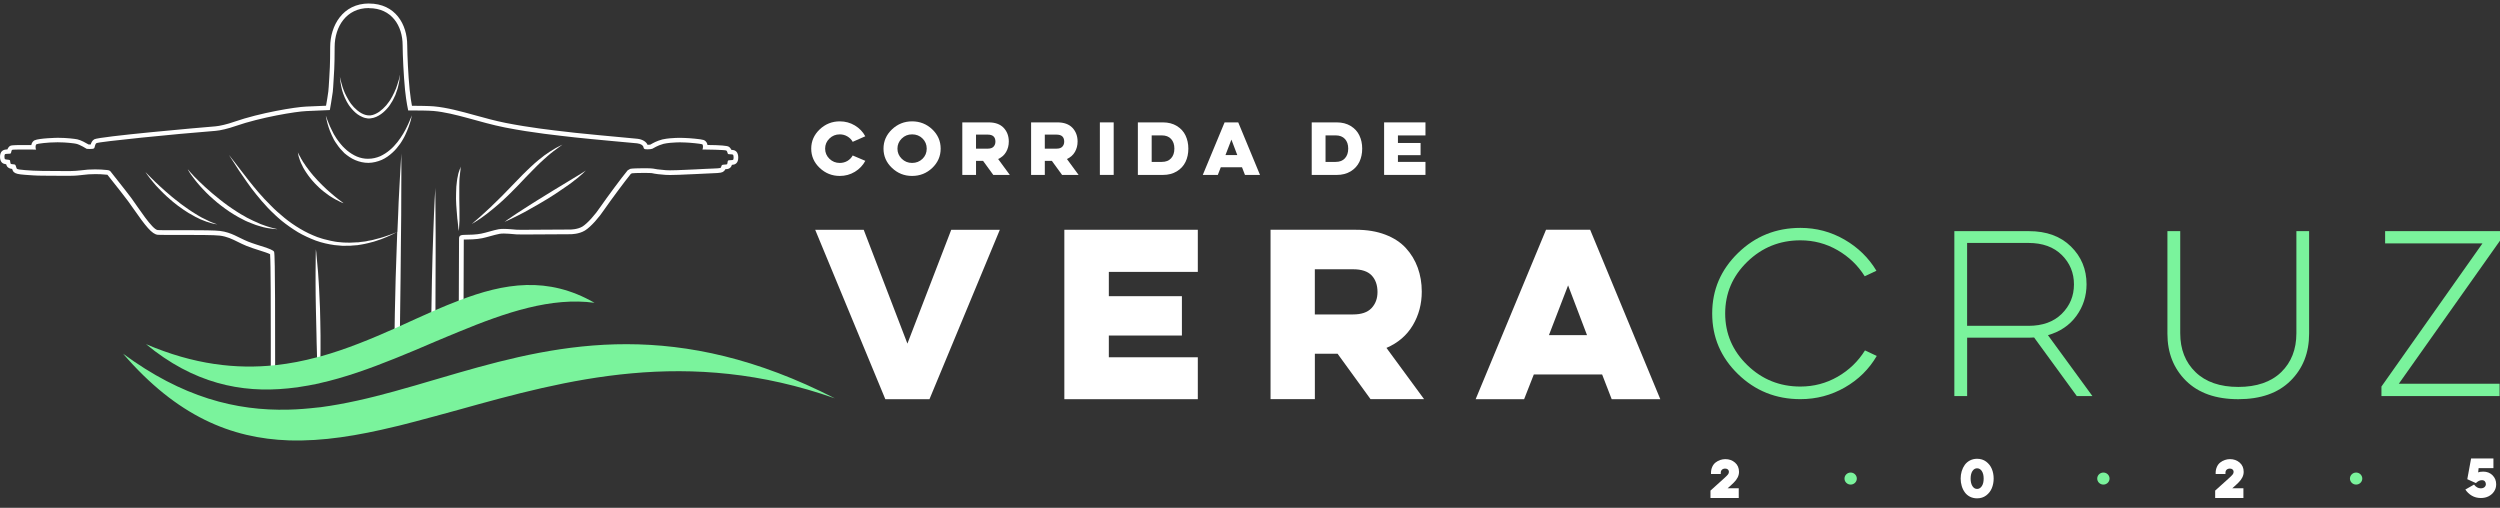 <?xml version="1.0" encoding="UTF-8"?>
<svg fill="none" viewBox="0 0 192 39" xmlns="http://www.w3.org/2000/svg">
<rect x="0" y="0" width="192" height="39" fill="#333333" stroke="none"/>
<g clip-path="url(#a)">
<path d="m144.13 27.345c-0.587 1.005-1.403 1.811-2.447 2.41-1.043 0.599-2.181 0.9-3.413 0.9-1.876 0-3.474-0.642-4.793-1.925s-1.98-2.832-1.98-4.653c0-1.82 0.661-3.356 1.98-4.643 1.319-1.287 2.917-1.932 4.793-1.932 1.222 0 2.349 0.301 3.387 0.9 1.037 0.599 1.856 1.398 2.453 2.393l-0.899 0.422c-0.521-0.835-1.219-1.503-2.088-2.004-0.873-0.504-1.823-0.756-2.853-0.756-1.588 0-2.947 0.55-4.078 1.647-1.131 1.1-1.698 2.423-1.698 3.968 0 1.546 0.567 2.872 1.698 3.968 1.131 1.1 2.49 1.647 4.078 1.647 1.03 0 1.987-0.252 2.863-0.756s1.574-1.179 2.098-2.02l0.899 0.422v0.01z" fill="#7AF39C"/>
<path d="m155.82 17.752c1.353 0 2.43 0.393 3.229 1.179s1.198 1.752 1.198 2.898c0 0.91-0.262 1.722-0.782 2.436s-1.249 1.208-2.182 1.477l3.414 4.676h-1.198l-3.28-4.499c-0.087 0.01-0.221 0.016-0.399 0.016h-4.743v4.482h-0.983v-12.664h5.726zm-4.746 0.907v6.365h4.709c1.087 0 1.943-0.308 2.564-0.927 0.621-0.616 0.933-1.369 0.933-2.256s-0.312-1.64-0.933-2.256-1.477-0.927-2.564-0.927h-4.709z" fill="#7AF39C"/>
<path d="m177.34 17.752v7.874c0 1.473-0.477 2.678-1.43 3.621-0.953 0.943-2.292 1.411-4.011 1.411-1.718 0-3.058-0.471-4.011-1.411-0.953-0.943-1.43-2.148-1.43-3.621v-7.874h0.984v7.842c0 1.234 0.393 2.23 1.175 2.986 0.782 0.756 1.879 1.136 3.285 1.136 1.407 0 2.518-0.38 3.296-1.136 0.776-0.756 1.165-1.755 1.165-2.986v-7.842h0.984-7e-3z" fill="#7AF39C"/>
<path d="m183.18 17.752h8.821v0.73l-7.773 10.991h7.739v0.943h-9.072v-0.73l7.757-10.991h-7.475v-0.943h3e-3z" fill="#7AF39C"/>
<path d="m142.13 37.216c0.262 0 0.473-0.207 0.473-0.462 0-0.255-0.211-0.462-0.473-0.462-0.261 0-0.473 0.207-0.473 0.462 0 0.255 0.212 0.462 0.473 0.462z" fill="#7AF39C"/>
<path d="m161.54 37.216c0.262 0 0.473-0.207 0.473-0.462 0-0.255-0.211-0.462-0.473-0.462-0.261 0-0.473 0.207-0.473 0.462 0 0.255 0.212 0.462 0.473 0.462z" fill="#7AF39C"/>
<path d="m180.95 37.216c0.261 0 0.473-0.207 0.473-0.462 0-0.255-0.212-0.462-0.473-0.462-0.262 0-0.474 0.207-0.474 0.462 0 0.255 0.212 0.462 0.474 0.462z" fill="#7AF39C"/>
<path d="m66.457 12.352c-0.185 0.347-0.453 0.629-0.802 0.842-0.352 0.213-0.738 0.318-1.158 0.318-0.598 0-1.111-0.206-1.544-0.616-0.433-0.409-0.651-0.904-0.651-1.48 0-0.576 0.218-1.067 0.651-1.48 0.433-0.409 0.947-0.616 1.544-0.616 0.419 0 0.805 0.105 1.155 0.314 0.349 0.21 0.618 0.488 0.802 0.832l-0.967 0.426c-0.094-0.174-0.232-0.311-0.409-0.416-0.178-0.105-0.372-0.157-0.584-0.157-0.312 0-0.577 0.108-0.795 0.321-0.218 0.213-0.329 0.471-0.329 0.776s0.111 0.563 0.329 0.776c0.218 0.213 0.483 0.321 0.795 0.321 0.215 0 0.409-0.052 0.587-0.154 0.174-0.105 0.309-0.242 0.406-0.419l0.97 0.412z" fill="#fff"/>
<path d="m68.504 9.936c0.433-0.409 0.947-0.616 1.544-0.616 0.597 0 1.121 0.206 1.551 0.616 0.43 0.409 0.644 0.904 0.644 1.48 0 0.576-0.215 1.067-0.644 1.48-0.43 0.409-0.947 0.616-1.551 0.616-0.604 0-1.111-0.206-1.544-0.616-0.433-0.409-0.651-0.904-0.651-1.48 0-0.576 0.218-1.067 0.651-1.48zm0.749 2.256c0.218 0.213 0.483 0.321 0.795 0.321 0.312 0 0.584-0.105 0.802-0.318 0.215-0.213 0.322-0.471 0.322-0.779 0-0.308-0.107-0.566-0.322-0.779s-0.483-0.318-0.802-0.318c-0.319 0-0.577 0.108-0.795 0.321-0.218 0.213-0.329 0.471-0.329 0.776s0.111 0.563 0.329 0.776z" fill="#fff"/>
<path d="m75.925 9.399c0.507 0 0.889 0.138 1.155 0.416 0.262 0.278 0.396 0.629 0.396 1.058 0 0.295-0.07 0.56-0.208 0.799-0.138 0.239-0.342 0.419-0.611 0.54l0.896 1.221h-1.269l-0.785-1.08h-0.54v1.08h-1.054v-4.034h2.021zm-0.967 0.94v1.077h0.906c0.198 0 0.346-0.049 0.44-0.151s0.144-0.229 0.144-0.383c0-0.363-0.195-0.543-0.584-0.543h-0.906z" fill="#fff"/>
<path d="m81.208 9.399c0.507 0 0.889 0.138 1.155 0.416 0.262 0.278 0.396 0.629 0.396 1.058 0 0.295-0.07 0.56-0.208 0.799-0.138 0.239-0.342 0.419-0.611 0.54l0.896 1.221h-1.269l-0.785-1.08h-0.54v1.08h-1.054v-4.034h2.021zm-0.967 0.94v1.077h0.906c0.198 0 0.346-0.049 0.44-0.151s0.144-0.229 0.144-0.383c0-0.363-0.195-0.543-0.584-0.543h-0.906z" fill="#fff"/>
<path d="m85.531 9.399v4.034h-1.061v-4.034h1.061z" fill="#fff"/>
<path d="m87.388 9.399h1.92c0.416 0 0.775 0.092 1.077 0.278 0.302 0.187 0.524 0.429 0.665 0.73s0.215 0.635 0.215 1.008c0 0.373-0.07 0.714-0.215 1.015-0.144 0.301-0.366 0.543-0.665 0.727-0.302 0.183-0.658 0.278-1.077 0.278h-1.92v-4.037zm1.061 1.002v2.033h0.779c0.309 0 0.544-0.092 0.712-0.278 0.168-0.183 0.252-0.432 0.252-0.743 0-0.311-0.084-0.557-0.252-0.74-0.168-0.183-0.406-0.275-0.712-0.275h-0.779v0.003z" fill="#fff"/>
<path d="m95.097 9.399 1.671 4.034h-1.155l-0.228-0.589h-1.628l-0.228 0.589h-1.155l1.675-4.034h1.051-0.003zm-0.524 1.323-0.456 1.185h0.906l-0.45-1.185z" fill="#fff"/>
<path d="m100.74 9.399h1.92c0.416 0 0.775 0.092 1.078 0.278 0.302 0.187 0.523 0.429 0.664 0.73 0.144 0.301 0.215 0.635 0.215 1.008 0 0.373-0.071 0.714-0.215 1.015-0.144 0.301-0.366 0.543-0.664 0.727-0.303 0.183-0.658 0.278-1.078 0.278h-1.92v-4.037zm1.061 1.002v2.033h0.779c0.308 0 0.543-0.092 0.711-0.278s0.252-0.432 0.252-0.743c0-0.311-0.084-0.557-0.252-0.74-0.168-0.183-0.406-0.275-0.711-0.275h-0.779v0.003z" fill="#fff"/>
<path d="m106.3 9.399h3.176v1.002h-2.115v0.58h1.739v0.936h-1.739v0.517h2.115v0.999h-3.176v-4.034z" fill="#fff"/>
<path d="m16.403 17.182c-0.047-0.006-0.104-0.023-0.161-0.039-0.057-0.016-0.114-0.033-0.178-0.056-0.064-0.016-0.138-0.039-0.208-0.062-0.074-0.023-0.138-0.056-0.218-0.085-0.081-0.033-0.161-0.062-0.242-0.095-0.081-0.039-0.161-0.079-0.248-0.124-0.081-0.039-0.178-0.079-0.259-0.134-0.087-0.046-0.178-0.095-0.265-0.151-0.097-0.046-0.185-0.102-0.275-0.164-0.087-0.056-0.178-0.111-0.265-0.173s-0.178-0.124-0.265-0.19l-0.138-0.095-0.128-0.102c-0.087-0.072-0.168-0.141-0.259-0.203-0.081-0.072-0.168-0.141-0.248-0.213-0.081-0.072-0.161-0.141-0.242-0.213-0.074-0.079-0.154-0.151-0.225-0.213-0.144-0.151-0.292-0.285-0.419-0.426-0.064-0.072-0.128-0.134-0.185-0.196-0.057-0.072-0.114-0.134-0.168-0.197-0.104-0.118-0.201-0.242-0.282-0.347-0.081-0.102-0.154-0.197-0.208-0.275-0.047-0.079-0.087-0.141-0.121-0.18-0.007-0.016-0.024-0.033-0.034-0.046 0.024 0.023 0.087 0.095 0.195 0.203 0.064 0.062 0.144 0.151 0.242 0.242 0.097 0.095 0.195 0.197 0.316 0.314 0.114 0.111 0.242 0.229 0.379 0.354 0.138 0.134 0.282 0.259 0.436 0.393 0.154 0.134 0.316 0.275 0.477 0.409 0.081 0.072 0.161 0.134 0.252 0.203 0.081 0.062 0.168 0.134 0.258 0.197l0.121 0.101 0.128 0.095c0.087 0.062 0.178 0.124 0.265 0.19 0.178 0.118 0.339 0.252 0.517 0.354 0.081 0.056 0.168 0.102 0.248 0.157 0.081 0.056 0.168 0.102 0.248 0.151 0.081 0.039 0.154 0.085 0.235 0.134 0.081 0.039 0.154 0.079 0.225 0.111 0.144 0.079 0.282 0.141 0.403 0.197 0.064 0.023 0.121 0.046 0.168 0.072 0.057 0.023 0.104 0.039 0.154 0.056 0.128 0.046 0.218 0.085 0.259 0.102-0.04-0.007-0.138-0.023-0.275-0.056h-0.01z" fill="#fff"/>
<path d="m18.162 16.239c0.104 0.072 0.218 0.134 0.322 0.203 0.114 0.062 0.218 0.124 0.322 0.18 0.057 0.033 0.114 0.062 0.161 0.095 0.057 0.023 0.114 0.056 0.161 0.079 0.104 0.056 0.208 0.111 0.316 0.157 0.201 0.095 0.396 0.18 0.581 0.259 0.097 0.039 0.185 0.062 0.265 0.095 0.087 0.033 0.168 0.062 0.242 0.085 0.161 0.046 0.292 0.085 0.403 0.118 0.114 0.033 0.208 0.046 0.265 0.062 0.064 0.016 0.097 0.023 0.097 0.023h-0.097c-0.064-0.006-0.161-0.006-0.275-0.023-0.121-0.016-0.259-0.033-0.42-0.062-0.081-0.016-0.168-0.033-0.258-0.056-0.087-0.023-0.185-0.046-0.282-0.079-0.201-0.056-0.413-0.124-0.621-0.213-0.114-0.039-0.225-0.085-0.332-0.134-0.114-0.046-0.225-0.102-0.339-0.164-0.225-0.111-0.46-0.236-0.685-0.377-0.225-0.134-0.453-0.285-0.668-0.442-0.218-0.157-0.436-0.324-0.638-0.488-0.201-0.164-0.396-0.347-0.581-0.511-0.185-0.173-0.356-0.347-0.507-0.511-0.161-0.164-0.305-0.331-0.436-0.488-0.128-0.151-0.235-0.291-0.332-0.426-0.104-0.124-0.178-0.242-0.242-0.337-0.064-0.102-0.114-0.18-0.144-0.236-0.007-0.016-0.017-0.033-0.017-0.039 0.007 0.006 0.024 0.023 0.034 0.033 0.04 0.046 0.104 0.118 0.178 0.203 0.081 0.085 0.178 0.19 0.282 0.308 0.114 0.111 0.242 0.242 0.379 0.377 0.144 0.141 0.299 0.285 0.467 0.442 0.161 0.151 0.346 0.308 0.534 0.471 0.185 0.157 0.386 0.314 0.587 0.481 0.201 0.157 0.413 0.324 0.621 0.471 0.218 0.157 0.436 0.298 0.654 0.442h0.003z" fill="#fff"/>
<path d="m26.187 15.522c-0.034-0.016-0.074-0.033-0.114-0.046-0.04-0.023-0.087-0.046-0.128-0.072-0.097-0.039-0.201-0.095-0.316-0.164-0.057-0.033-0.114-0.062-0.168-0.102-0.064-0.039-0.121-0.079-0.185-0.118-0.121-0.085-0.242-0.173-0.372-0.275-0.064-0.046-0.128-0.102-0.195-0.157-0.057-0.056-0.128-0.111-0.185-0.164l-0.185-0.18c-0.064-0.056-0.121-0.118-0.178-0.18-0.121-0.124-0.225-0.259-0.339-0.393-0.097-0.134-0.201-0.259-0.292-0.403-0.087-0.124-0.168-0.269-0.242-0.393-0.064-0.124-0.128-0.259-0.178-0.37-0.047-0.124-0.097-0.229-0.121-0.331-0.034-0.102-0.064-0.19-0.074-0.259-0.024-0.111-0.04-0.18-0.04-0.213 0.017 0.023 0.047 0.095 0.097 0.197 0.034 0.062 0.081 0.141 0.128 0.229 0.007 0.023 0.024 0.046 0.034 0.072 0.017 0.023 0.034 0.046 0.047 0.072 0.024 0.046 0.057 0.095 0.087 0.151 0.034 0.056 0.074 0.111 0.114 0.164 0.034 0.056 0.064 0.111 0.114 0.174 0.081 0.111 0.168 0.236 0.265 0.354 0.087 0.124 0.201 0.242 0.299 0.37 0.114 0.118 0.218 0.252 0.332 0.37 0.114 0.118 0.235 0.236 0.346 0.354 0.121 0.111 0.235 0.229 0.346 0.331 0.121 0.102 0.225 0.213 0.339 0.298 0.104 0.095 0.208 0.18 0.305 0.259 0.097 0.085 0.195 0.157 0.275 0.219 0.04 0.033 0.081 0.056 0.114 0.085 0.034 0.023 0.074 0.046 0.097 0.072 0.087 0.062 0.144 0.102 0.168 0.134-0.024-0.006-0.097-0.033-0.201-0.079l0.003-0.006z" fill="#fff"/>
<path d="m35.373 13.004c-0.017 0.072-0.024 0.151-0.034 0.242-0.017 0.095-0.024 0.196-0.034 0.314-0.007 0.056-0.017 0.118-0.017 0.18s-0.007 0.124-0.007 0.19c0 0.134-0.007 0.275-0.007 0.416v0.913c0 0.151 0.007 0.308 0.007 0.455 0.007 0.157 0.007 0.308 0.007 0.455v0.796c-0.007 0.236-0.024 0.432-0.034 0.567-0.017 0.134-0.034 0.213-0.034 0.213s-0.007-0.079-0.017-0.213c-0.017-0.134-0.034-0.331-0.057-0.56-0.017-0.118-0.034-0.242-0.04-0.377-0.017-0.134-0.024-0.275-0.034-0.416-0.017-0.151-0.024-0.298-0.034-0.455 0-0.151-0.007-0.308-0.017-0.465 0-0.157 0-0.314 0.007-0.465 0-0.157 0.007-0.308 0.017-0.455 0.017-0.141 0.034-0.285 0.047-0.426 0.017-0.134 0.034-0.259 0.064-0.37 0.024-0.118 0.04-0.219 0.074-0.314 0.034-0.095 0.057-0.173 0.081-0.236 0.057-0.124 0.087-0.197 0.087-0.197s-0.017 0.072-0.04 0.203l0.013 0.003z" fill="#fff"/>
<path d="m38.558 15.443c-0.201 0.19-0.403 0.354-0.597 0.52-0.195 0.164-0.386 0.314-0.557 0.449-0.178 0.134-0.339 0.252-0.483 0.354s-0.282 0.18-0.386 0.252c-0.114 0.072-0.195 0.124-0.258 0.157-0.007 0.006-0.017 0.016-0.024 0.016 0-0.016 0.007-0.016 0.017-0.023 0.057-0.046 0.128-0.118 0.225-0.196 0.097-0.085 0.218-0.18 0.346-0.298 0.138-0.118 0.282-0.252 0.443-0.403 0.081-0.072 0.161-0.151 0.248-0.229 0.087-0.079 0.178-0.157 0.265-0.252 0.178-0.173 0.373-0.354 0.557-0.543 0.097-0.095 0.195-0.196 0.292-0.291 0.097-0.102 0.201-0.203 0.299-0.308 0.201-0.203 0.403-0.416 0.604-0.622 0.201-0.213 0.403-0.416 0.604-0.622l0.305-0.298c0.104-0.102 0.201-0.197 0.305-0.291 0.195-0.19 0.403-0.363 0.597-0.527 0.097-0.079 0.195-0.157 0.292-0.229 0.04-0.039 0.087-0.072 0.138-0.111 0.047-0.033 0.087-0.062 0.138-0.095 0.087-0.062 0.178-0.124 0.259-0.18 0.081-0.056 0.168-0.102 0.242-0.151 0.154-0.095 0.292-0.18 0.413-0.236 0.225-0.118 0.356-0.18 0.356-0.18s-0.114 0.085-0.322 0.236c-0.104 0.072-0.225 0.164-0.373 0.275-0.138 0.102-0.292 0.236-0.46 0.377-0.04 0.033-0.081 0.072-0.121 0.111-0.047 0.033-0.087 0.072-0.128 0.111-0.087 0.079-0.178 0.164-0.265 0.242-0.178 0.173-0.372 0.354-0.557 0.55-0.195 0.19-0.386 0.403-0.587 0.599-0.195 0.213-0.396 0.416-0.597 0.629-0.201 0.213-0.413 0.416-0.614 0.622-0.201 0.203-0.413 0.393-0.614 0.583v0.003z" fill="#fff"/>
<path d="m44.768 13.318c-0.081 0.072-0.168 0.151-0.282 0.242-0.104 0.095-0.225 0.19-0.372 0.298-0.128 0.111-0.282 0.219-0.443 0.337-0.161 0.118-0.339 0.236-0.517 0.354-0.178 0.124-0.362 0.252-0.557 0.377-0.195 0.118-0.396 0.242-0.587 0.37-0.201 0.118-0.396 0.236-0.597 0.354-0.195 0.118-0.386 0.219-0.581 0.331-0.185 0.111-0.372 0.213-0.547 0.308-0.178 0.095-0.339 0.18-0.5 0.259-0.305 0.157-0.574 0.285-0.758 0.37-0.138 0.062-0.235 0.111-0.275 0.124 0.04-0.033 0.121-0.095 0.242-0.18 0.168-0.118 0.413-0.285 0.695-0.471 0.144-0.095 0.305-0.197 0.477-0.308 0.161-0.111 0.339-0.219 0.524-0.337 0.185-0.111 0.373-0.236 0.564-0.354 0.195-0.118 0.386-0.242 0.587-0.363 0.195-0.124 0.396-0.242 0.587-0.363 0.195-0.118 0.386-0.229 0.574-0.347 0.372-0.229 0.708-0.432 1.007-0.612 0.144-0.095 0.292-0.174 0.403-0.242 0.121-0.079 0.225-0.141 0.316-0.197 0.161-0.111 0.265-0.173 0.265-0.173l-0.225 0.219 0.003 0.006z" fill="#fff"/>
<path d="m28.348 0.628c1.725 0 2.574 1.346 2.574 2.849 0.007 0.835 0.074 2.272 0.185 3.431 0.097 0.943 0.242 1.575 0.242 1.575h0.225c0.416 0 1.302 0.003 1.718 0.039 1.668 0.151 3.534 0.881 5.484 1.267 2.202 0.432 4.088 0.612 5.37 0.763 1.282 0.141 4.491 0.426 4.783 0.455 0.292 0.033 0.467 0.164 0.483 0.285 0.024 0.118 0.034 0.085 0.074 0.141 0.02 0.026 0.124 0.036 0.245 0.036 0.138 0 0.299-0.016 0.369-0.046 0.097-0.039 0.362-0.242 0.863-0.377 0.128-0.033 0.362-0.062 0.524-0.079 0.362-0.026 0.567-0.036 0.725-0.036 0.158 0 0.262 0.007 0.43 0.013 0.332 0.007 1.178 0.095 1.282 0.134 0.097 0.033 0.074 0.347 0.017 0.403 0.235 0 1.749 0.023 1.839 0.079 0.087 0.056 0.087 0.219 0.128 0.259 0.04 0.046 0.339 0.016 0.386 0.062 0.057 0.046 0.064 0.347 0.007 0.393-0.047 0.039-0.339 0.016-0.386 0.056s-0.034 0.252-0.081 0.285c-0.047 0.033-0.322 0.016-0.379 0.056s-0.064 0.18-0.104 0.213c-0.04 0.039-0.386 0.056-0.621 0.062-0.225 0-0.92 0.046-1.316 0.062-0.322 0.006-1.339 0.072-1.953 0.072-0.128 0-0.238 0-0.319-0.01-0.477-0.033-0.903-0.095-0.994-0.124-0.044-0.016-0.352-0.026-0.698-0.026-0.44 0-0.943 0.016-1.051 0.049-0.007 0.006-0.178 0.095-0.201 0.118-0.443 0.534-1.604 2.102-2.081 2.793-0.403 0.606-1.007 1.284-1.386 1.519-0.379 0.229-0.92 0.229-0.92 0.229s-2.41 0.02-3.544 0.02c-0.282 0-0.487 0-0.554-0.003-0.245-0.016-0.665-0.066-1.027-0.066-0.141 0-0.275 0.007-0.386 0.026-0.403 0.072-0.983 0.269-1.339 0.337-0.356 0.079-0.96 0.095-1.289 0.095-0.419 0.006-0.426 0.118-0.419 0.442 0 0.386-0.007 2.204-0.017 4.61v1.876c-0.611 0.118-1.212 0.265-1.806 0.432 0.007-0.53 0.013-1.058 0.013-1.578v-0.259c0.007-0.691 0.007-1.369 0.007-2.03 0.007-0.661 0.007-1.296 0.007-1.896v-1.706c0-1.054-0.017-1.928-0.017-2.55 0-0.308-0.007-0.543-0.007-0.707 0-0.164-0.007-0.252-0.007-0.252s0 0.085-0.007 0.252c-0.007 0.164-0.024 0.403-0.04 0.707-0.024 0.612-0.074 1.496-0.104 2.55-0.017 0.527-0.04 1.094-0.057 1.699-0.017 0.606-0.034 1.244-0.047 1.906-0.007 0.652-0.024 1.339-0.034 2.03 0 0.134-0.007 0.269-0.007 0.403-0.007 0.504-0.013 1.015-0.024 1.526-0.805 0.239-1.604 0.501-2.406 0.763 0.007-0.403 0.01-0.802 0.017-1.205 0.017-1.257 0.034-2.502 0.047-3.69 0.007-0.881 0.017-1.739 0.024-2.557 0.007-0.812 0.017-1.575 0.024-2.289 0-0.707 0.007-1.352 0.007-1.935s0.007-1.077 0.007-1.496c0-0.825-0.007-1.3-0.007-1.3s0 0.118-0.017 0.337c-0.017 0.219-0.034 0.55-0.057 0.959-0.024 0.416-0.047 0.92-0.081 1.496-0.034 0.573-0.064 1.228-0.087 1.935-0.017 0.416-0.04 0.851-0.057 1.3-0.104 0.039-0.275 0.111-0.5 0.196-0.097 0.039-0.218 0.072-0.339 0.118-0.128 0.039-0.258 0.095-0.413 0.134-0.144 0.039-0.299 0.079-0.467 0.124-0.04 0.016-0.081 0.023-0.121 0.033-0.047 0.006-0.087 0.023-0.138 0.033-0.087 0.016-0.178 0.033-0.265 0.046-0.047 0.016-0.097 0.023-0.138 0.033l-0.144 0.023c-0.097 0.007-0.195 0.023-0.299 0.033l-0.144 0.023-0.081 0.006h-0.074c-0.104 0.007-0.208 0.016-0.322 0.016-0.047 0.007-0.104 0.007-0.161 0.007-0.017 0-0.034 0.003-0.05 0.003-0.037 0-0.074-0.003-0.111-0.003-0.104 0-0.218-0.007-0.332-0.007-0.024 0-0.057 0-0.081-0.006l-0.087-0.007c-0.057-0.006-0.114-0.006-0.168-0.016-0.054-0.01-0.114-0.006-0.168-0.016l-0.168-0.023c-0.225-0.046-0.46-0.079-0.695-0.151-0.235-0.046-0.46-0.134-0.685-0.203-0.453-0.173-0.903-0.386-1.322-0.638-0.426-0.252-0.832-0.534-1.208-0.842-0.373-0.308-0.735-0.622-1.057-0.959-0.332-0.331-0.638-0.652-0.913-0.976-0.282-0.324-0.534-0.638-0.765-0.93-0.235-0.291-0.436-0.56-0.621-0.802-0.185-0.242-0.346-0.449-0.477-0.622-0.138-0.174-0.242-0.308-0.316-0.403-0.057-0.062-0.087-0.111-0.104-0.134 0.007 0.023 0.04 0.072 0.087 0.141 0.064 0.102 0.161 0.242 0.275 0.426 0.121 0.18 0.258 0.409 0.426 0.661 0.168 0.252 0.362 0.534 0.581 0.842 0.104 0.151 0.218 0.308 0.339 0.471 0.121 0.157 0.248 0.324 0.386 0.494 0.265 0.331 0.564 0.678 0.886 1.022 0.081 0.079 0.168 0.164 0.248 0.252 0.087 0.085 0.178 0.164 0.265 0.252l0.128 0.124 0.138 0.124c0.097 0.079 0.185 0.164 0.282 0.242 0.386 0.314 0.806 0.606 1.242 0.874 0.436 0.259 0.913 0.471 1.379 0.652 0.121 0.039 0.242 0.079 0.362 0.118 0.121 0.039 0.242 0.062 0.362 0.095 0.242 0.062 0.483 0.095 0.725 0.134 0.057 0.006 0.121 0.016 0.178 0.016 0.057 0.007 0.121 0.007 0.178 0.016 0.057 0.007 0.121 0.007 0.178 0.016l0.087 0.006h0.087c0.114 0 0.225-0.006 0.339-0.006h0.168c0.057-0.007 0.114-0.007 0.168-0.016 0.114-0.006 0.218-0.016 0.322-0.023l0.081-0.007 0.081-0.016c0.047-0.007 0.104-0.016 0.154-0.023 0.104-0.016 0.201-0.039 0.299-0.056 0.057-0.007 0.097-0.016 0.144-0.033 0.047-0.006 0.097-0.023 0.144-0.033 0.087-0.023 0.185-0.046 0.275-0.072 0.04-0.007 0.081-0.023 0.128-0.033 0.04-0.016 0.081-0.033 0.121-0.039 0.168-0.056 0.322-0.111 0.467-0.157 0.144-0.056 0.282-0.118 0.403-0.164 0.121-0.056 0.235-0.102 0.339-0.151 0.195-0.102 0.346-0.18 0.453-0.229 0.007 0 0.007-0.007 0.017-0.007-0.007 0.314-0.024 0.638-0.034 0.976-0.034 0.812-0.064 1.667-0.087 2.557-0.017 0.881-0.047 1.801-0.064 2.731-0.007 0.377-0.017 0.756-0.017 1.139-0.007 0.383-0.01 0.769-0.017 1.153-0.678 0.219-1.363 0.432-2.054 0.612-1.218 0.321-2.437 0.534-3.632 0.796v-0.059c0-0.118 0.007-0.236 0.007-0.354 0.007-0.19 0.007-0.386 0.007-0.589 0.007-0.324 0.007-0.661 0-1.008 0-0.347-0.007-0.691-0.017-1.048-0.007-0.347-0.017-0.701-0.024-1.038-0.017-0.347-0.034-0.684-0.047-1.015-0.007-0.324-0.034-0.638-0.047-0.936-0.017-0.308-0.04-0.589-0.057-0.851-0.04-0.521-0.081-0.959-0.114-1.257-0.007-0.157-0.023-0.275-0.034-0.354-0.017-0.085-0.017-0.124-0.017-0.124s-0.024 0.701-0.024 1.745v0.851c0 0.298 0 0.612 0.007 0.943 0.007 0.324 0.007 0.661 0.017 1.008 0.007 0.337 0.017 0.691 0.024 1.038 0.007 0.347 0.017 0.701 0.024 1.038 0 0.347 0.017 0.684 0.024 1.015 0.007 0.219 0.007 0.442 0.017 0.645 0 0.138 0.007 0.269 0.01 0.403-1.097 0.246-2.175 0.54-3.215 1.008-0.003-0.02-0.01-0.033-0.013-0.056v-0.74c-0.007-2.21 0.017-8.552-0.081-8.709-0.144-0.236-1.218-0.465-2-0.779-0.759-0.308-1.249-0.701-2.155-0.819-0.362-0.046-1.477-0.056-2.544-0.056h-1.457c-0.406 0-0.701 0-0.782-0.01-0.419-0.039-1.484-1.716-2.007-2.433-0.524-0.707-1.494-1.896-1.604-2.053-0.034-0.039-0.081-0.111-0.275-0.124-0.312-0.036-0.644-0.049-0.93-0.049-0.215 0-0.403 0.007-0.537 0.016-0.346 0.023-0.816 0.111-1.333 0.111h-0.608c-0.557 0-1.215-0.006-1.554-0.01-0.483 0-0.936-0.033-1.339-0.062-0.403-0.029-0.581-0.062-0.628-0.102-0.04-0.039-0.081-0.269-0.128-0.308-0.04-0.046-0.292-0.033-0.339-0.072-0.047-0.046-0.04-0.252-0.074-0.285-0.04-0.039-0.332-0.033-0.379-0.079-0.047-0.046-0.047-0.324 0-0.37 0.057-0.056 0.403-0.023 0.443-0.062 0.047-0.039 0.047-0.219 0.104-0.275 0.023-0.023 0.44-0.029 0.876-0.029 0.436 0 0.886 0.006 0.98 0.006-0.057-0.046-0.081-0.354 0.023-0.409 0.064-0.046 0.863-0.151 1.581-0.151h0.084c0.631 0 1.235 0.082 1.373 0.111 0.299 0.062 0.822 0.393 0.822 0.393s0.107 0.01 0.232 0.01c0.134 0 0.289-0.01 0.336-0.056 0.057-0.056 0.057-0.324 0.178-0.393 0.185-0.111 6.008-0.701 9.139-0.943 0.356-0.023 1.007-0.18 1.541-0.37 1.953-0.678 4.645-1.117 5.427-1.149 1.168-0.046 1.816-0.079 1.816-0.079s0.178-0.992 0.225-1.391c0.024-0.219 0.04-0.494 0.064-0.913 0.024-0.386 0.081-1.008 0.081-2.557 0.007-1.542 0.896-2.973 2.621-2.973m2.403 5.111s-0.034 0.124-0.081 0.347c-0.034 0.111-0.074 0.242-0.121 0.393-0.024 0.079-0.047 0.157-0.081 0.242-0.017 0.039-0.034 0.079-0.047 0.124-0.017 0.039-0.04 0.085-0.057 0.124-0.04 0.095-0.074 0.19-0.128 0.275-0.047 0.095-0.087 0.196-0.154 0.291-0.024 0.046-0.057 0.095-0.081 0.141-0.034 0.046-0.064 0.095-0.097 0.141-0.064 0.095-0.144 0.19-0.218 0.285-0.154 0.18-0.339 0.347-0.54 0.494-0.201 0.134-0.436 0.252-0.668 0.275-0.03 0-0.064 0.003-0.094 0.003-0.208 0-0.409-0.065-0.601-0.17-0.218-0.118-0.403-0.285-0.574-0.455-0.081-0.085-0.154-0.18-0.225-0.268-0.034-0.046-0.064-0.095-0.097-0.141-0.034-0.046-0.064-0.095-0.087-0.141-0.114-0.19-0.208-0.377-0.292-0.55-0.034-0.095-0.074-0.18-0.104-0.259-0.034-0.085-0.057-0.164-0.081-0.236-0.047-0.157-0.081-0.291-0.114-0.403-0.057-0.219-0.081-0.347-0.081-0.347s0.007 0.124 0.034 0.354c0.017 0.118 0.04 0.252 0.074 0.409 0.017 0.079 0.04 0.164 0.057 0.252 0.024 0.085 0.057 0.18 0.087 0.275 0.064 0.19 0.154 0.386 0.258 0.589 0.024 0.056 0.064 0.102 0.087 0.151 0.034 0.056 0.064 0.111 0.097 0.157 0.074 0.102 0.144 0.196 0.235 0.298 0.168 0.19 0.362 0.377 0.604 0.511 0.064 0.033 0.128 0.062 0.195 0.095l0.097 0.039c0.034 0.007 0.074 0.023 0.104 0.033 0.074 0.016 0.144 0.033 0.218 0.039h0.087v0.007h0.017l0.017-0.007 0.097-0.007c0.305-0.033 0.564-0.164 0.792-0.324 0.225-0.157 0.413-0.354 0.574-0.55 0.074-0.102 0.154-0.196 0.208-0.308 0.034-0.046 0.064-0.101 0.097-0.151 0.034-0.056 0.057-0.102 0.081-0.157 0.057-0.102 0.104-0.203 0.144-0.298 0.04-0.102 0.074-0.203 0.104-0.298 0.017-0.039 0.034-0.085 0.047-0.134 0.017-0.046 0.024-0.095 0.04-0.134 0.017-0.085 0.04-0.174 0.057-0.252 0.034-0.157 0.064-0.291 0.074-0.409 0.034-0.229 0.04-0.354 0.04-0.354m-2.477 6.473c-0.289 0-0.577-0.062-0.843-0.173-0.275-0.118-0.534-0.285-0.758-0.471-0.104-0.095-0.218-0.19-0.316-0.298-0.04-0.056-0.097-0.102-0.138-0.157-0.047-0.046-0.087-0.102-0.128-0.157-0.087-0.102-0.154-0.219-0.235-0.324-0.064-0.111-0.128-0.213-0.195-0.314-0.047-0.111-0.104-0.213-0.154-0.308-0.047-0.095-0.087-0.19-0.138-0.285-0.04-0.085-0.074-0.174-0.104-0.252-0.034-0.072-0.057-0.151-0.087-0.213-0.057-0.164-0.097-0.291-0.128-0.354 0 0.016 0 0.033 0.007 0.046 0.017 0.079 0.034 0.19 0.064 0.324 0.017 0.072 0.04 0.151 0.057 0.229 0.024 0.085 0.047 0.174 0.081 0.268 0.034 0.095 0.064 0.19 0.104 0.298 0.04 0.102 0.087 0.213 0.138 0.324 0.057 0.111 0.114 0.219 0.168 0.347 0.04 0.056 0.074 0.111 0.104 0.174 0.04 0.056 0.074 0.118 0.121 0.173 0.154 0.236 0.356 0.471 0.581 0.691 0.242 0.203 0.517 0.403 0.832 0.534 0.316 0.134 0.661 0.213 1.017 0.213 0.356-0.006 0.702-0.095 1.017-0.229 0.316-0.141 0.581-0.337 0.816-0.55 0.242-0.213 0.426-0.449 0.598-0.684 0.034-0.056 0.074-0.118 0.114-0.173 0.04-0.056 0.074-0.111 0.104-0.174 0.034-0.056 0.064-0.118 0.097-0.173 0.034-0.056 0.057-0.111 0.081-0.164 0.057-0.111 0.104-0.219 0.144-0.324 0.04-0.101 0.081-0.196 0.114-0.291 0.074-0.19 0.114-0.354 0.161-0.488 0.047-0.203 0.081-0.347 0.087-0.403-0.024 0.056-0.081 0.19-0.154 0.377-0.057 0.134-0.121 0.291-0.208 0.465-0.04 0.085-0.087 0.18-0.138 0.275-0.057 0.095-0.114 0.196-0.168 0.298-0.121 0.203-0.265 0.416-0.436 0.638-0.168 0.203-0.356 0.426-0.587 0.612-0.218 0.19-0.477 0.354-0.749 0.481-0.282 0.118-0.587 0.19-0.886 0.19h-0.05m0.087-11.924c-2.037 0-2.977 1.726-2.984 3.327 0 1.355-0.044 2.001-0.07 2.387l-0.01 0.151c-0.023 0.409-0.04 0.681-0.064 0.897-0.03 0.255-0.117 0.769-0.175 1.09-0.295 0.013-0.812 0.036-1.52 0.065-0.829 0.033-3.538 0.475-5.535 1.169-0.503 0.18-1.124 0.327-1.443 0.35-1.205 0.095-8.935 0.779-9.301 0.995-0.168 0.098-0.235 0.265-0.272 0.396h-0.054-0.114c-0.181-0.108-0.574-0.331-0.859-0.393-0.185-0.039-0.819-0.118-1.45-0.118h-0.091s-1.383 0.023-1.749 0.193c-0.077 0.039-0.208 0.138-0.248 0.363h-0.581c-0.96 0-1.01 0.016-1.131 0.134-0.064 0.062-0.097 0.131-0.121 0.2-0.161 0.007-0.312 0.026-0.426 0.138-0.191 0.187-0.191 0.684 0 0.871 0.091 0.088 0.208 0.118 0.329 0.134 0.02 0.079 0.054 0.16 0.124 0.226 0.114 0.095 0.225 0.118 0.332 0.128 0.03 0.092 0.064 0.177 0.134 0.249 0.151 0.124 0.329 0.164 0.856 0.206 0.396 0.029 0.863 0.066 1.369 0.066 0.332 0.006 0.993 0.01 1.554 0.01 0.232 0 0.446 0 0.614-0.003 0.352 0 0.681-0.039 0.967-0.072 0.141-0.016 0.269-0.033 0.383-0.039 0.131-0.01 0.309-0.016 0.514-0.016 0.222 0 0.554 0.007 0.889 0.046 0.017 0 0.03 0 0.04 0.003 0.057 0.075 0.198 0.252 0.383 0.484 0.349 0.439 0.873 1.097 1.208 1.549 0.104 0.144 0.235 0.327 0.376 0.53 0.98 1.408 1.46 2.004 1.893 2.046 0.07 0.006 0.235 0.013 0.816 0.013h1.46c0.574 0 2.094 0 2.494 0.052 0.56 0.072 0.94 0.262 1.383 0.481 0.211 0.105 0.43 0.213 0.681 0.314 0.305 0.121 0.634 0.229 0.957 0.331 0.295 0.095 0.685 0.216 0.842 0.301 0.054 0.697 0.054 4.381 0.054 6.633v1.899 0.779l0.007 0.023 0.013 0.059 0.104 0.416 0.403-0.16c1.104-0.494 2.262-0.786 3.148-0.982l0.225-0.049h0.01c0.383-0.085 0.765-0.164 1.151-0.242 0.816-0.167 1.658-0.337 2.494-0.56 0.712-0.187 1.4-0.403 1.987-0.589l0.185-0.059 0.148-0.049 0.151-0.049 0.289-0.095c0.665-0.216 1.349-0.442 2.031-0.645l0.396-0.111c0.628-0.177 1.208-0.318 1.772-0.426l0.292-0.056v-2.167l0.01-2.839c0.003-0.926 0.007-1.562 0.007-1.771v-0.085h0.064c0.269 0 0.943-0.01 1.363-0.105 0.161-0.033 0.376-0.092 0.601-0.154 0.255-0.072 0.517-0.144 0.722-0.18 0.081-0.013 0.188-0.023 0.319-0.023 0.245 0 0.53 0.026 0.755 0.046 0.091 0.01 0.174 0.016 0.245 0.02 0.077 0.003 0.285 0.007 0.577 0.007 1.135 0 3.548-0.02 3.548-0.02 0.064 0 0.654-0.006 1.108-0.282 0.47-0.291 1.111-1.038 1.5-1.627 0.443-0.642 1.561-2.154 2.024-2.721 0.024-0.013 0.05-0.026 0.07-0.039 0.007-0.003 0.013-0.007 0.017-0.01 0.097-0.013 0.423-0.029 0.916-0.029 0.359 0 0.567 0.01 0.614 0.016 0.215 0.056 0.678 0.111 1.05 0.134 0.084 0.006 0.205 0.01 0.346 0.01 0.406 0 0.967-0.026 1.416-0.049 0.235-0.013 0.433-0.02 0.547-0.023 0.171-0.007 0.389-0.02 0.601-0.029 0.292-0.016 0.577-0.033 0.705-0.033 0.611-0.02 0.755-0.049 0.876-0.167 0.047-0.036 0.077-0.088 0.101-0.141 0.124-0.007 0.232-0.016 0.329-0.082 0.107-0.069 0.151-0.167 0.175-0.255 0.117-0.007 0.228-0.026 0.322-0.105 0.114-0.095 0.168-0.242 0.168-0.452 0-0.341-0.131-0.449-0.174-0.484-0.091-0.088-0.222-0.105-0.356-0.115-0.037-0.085-0.097-0.174-0.201-0.239-0.128-0.079-0.675-0.124-1.631-0.131 0-0.02-0.007-0.036-0.01-0.049-0.057-0.236-0.225-0.314-0.292-0.337-0.174-0.065-1.138-0.147-1.39-0.151l-0.168-0.006c-0.087-0.003-0.171-0.007-0.272-0.007-0.188 0-0.42 0.01-0.752 0.036-0.141 0.013-0.416 0.046-0.584 0.088-0.433 0.115-0.708 0.275-0.856 0.36-0.027 0.016-0.047 0.029-0.064 0.036-0.01 0-0.101 0.016-0.215 0.016-0.104-0.242-0.396-0.419-0.769-0.462-0.091-0.01-0.463-0.043-0.97-0.092-1.094-0.102-2.93-0.269-3.813-0.367l-0.594-0.069c-1.215-0.138-2.88-0.324-4.749-0.691-0.792-0.157-1.574-0.373-2.333-0.583-1.118-0.308-2.175-0.599-3.189-0.691-0.403-0.033-1.195-0.039-1.678-0.043-0.05-0.265-0.124-0.707-0.178-1.254-0.111-1.126-0.175-2.56-0.185-3.399 0-1.591-0.906-3.199-2.937-3.199l0.003-0.007z" fill="#fff"/>
<path d="m64.128 30.596c-11.324-4.004-20.679-1.418-28.905 0.874-0.621 0.173-1.235 0.337-1.846 0.504-0.081 0.023-0.154 0.046-0.235 0.062-0.839 0.229-1.668 0.449-2.484 0.652-0.114 0.023-0.225 0.056-0.339 0.079-2.823 0.684-5.518 1.139-8.139 1.054-4.404-0.151-8.589-1.85-12.727-6.656 4.548 3.353 8.67 4.397 12.704 4.296 0.742-0.016 1.484-0.079 2.225-0.164 0.081-0.006 0.161-0.016 0.242-0.023 1.88-0.252 3.749-0.691 5.662-1.218 0.121-0.033 0.258-0.072 0.386-0.111 0.805-0.219 1.614-0.455 2.437-0.701 0.097-0.023 0.195-0.056 0.292-0.085 0.604-0.173 1.218-0.354 1.829-0.534 7.945-2.289 16.832-4.211 28.899 1.974v-0.003z" clip-rule="evenodd" fill="#7AF39C" fill-rule="evenodd"/>
<path d="m45.664 23.255c-3.316-0.449-6.807 0.73-10.428 2.226-0.604 0.242-1.208 0.504-1.816 0.756-0.104 0.046-0.208 0.095-0.316 0.134-0.799 0.347-1.604 0.684-2.42 1.015-0.128 0.056-0.259 0.111-0.386 0.157-1.896 0.763-3.823 1.457-5.76 1.889v0.006c-0.04 0.007-0.074 0.016-0.114 0.023-0.477 0.102-0.96 0.19-1.437 0.259-0.047 0.006-0.087 0.016-0.128 0.023-0.242 0.033-0.493 0.062-0.735 0.085-3.615 0.37-7.267-0.386-10.912-3.398 3.685 1.581 6.951 1.935 9.938 1.614 1.114-0.118 2.178-0.331 3.219-0.612 0.087-0.016 0.168-0.039 0.258-0.062 2.007-0.56 3.887-1.346 5.696-2.148 0.128-0.062 0.265-0.124 0.396-0.18 0.816-0.37 1.621-0.74 2.413-1.087l0.316-0.141c0.604-0.259 1.202-0.511 1.789-0.73 3.494-1.346 6.83-1.896 10.428 0.174l-0.003-0.003z" clip-rule="evenodd" fill="#7AF39C" fill-rule="evenodd"/>
<path d="m62.607 17.647h3.726l3.356 8.742 3.366-8.742h3.732l-5.404 13.012h-3.39l-5.387-13.012z" fill="#fff"/>
<path d="m81.742 30.658v-13.012h10.25v3.235h-6.834v1.866h5.612v3.022h-5.612v1.67h6.834v3.219h-10.25z" fill="#fff"/>
<path d="m97.578 30.658v-13.012h6.572c0.836 0 1.585 0.124 2.239 0.373 0.655 0.249 1.182 0.596 1.584 1.035 0.403 0.439 0.705 0.943 0.91 1.506 0.205 0.567 0.309 1.175 0.309 1.834 0 0.95-0.229 1.814-0.688 2.587-0.46 0.773-1.135 1.355-2.024 1.738l2.89 3.936h-4.112l-2.531-3.487h-1.745v3.487h-3.4l-0.003 0.003zm3.401-6.509h2.933c0.641 0 1.114-0.16 1.42-0.484 0.305-0.324 0.46-0.734 0.46-1.234 0-0.537-0.151-0.963-0.45-1.28-0.302-0.314-0.775-0.471-1.43-0.471h-2.933v3.471z" fill="#fff"/>
<path d="m113.33 30.658 5.404-13.012h3.39l5.387 13.012h-3.733l-0.735-1.899h-5.246l-0.745 1.899h-3.726 4e-3zm5.628-4.921h2.924l-1.453-3.821-1.471 3.821z" fill="#fff"/>
<path d="m133.54 38.244h-2.175v-0.566l1.06-0.956c0.138-0.124 0.232-0.219 0.282-0.282 0.051-0.062 0.074-0.131 0.074-0.203 0-0.072-0.027-0.134-0.077-0.18-0.05-0.046-0.121-0.069-0.211-0.069-0.101 0-0.182 0.029-0.245 0.085-0.064 0.059-0.094 0.138-0.094 0.246v0.085h-0.749v-0.085c0-0.174 0.034-0.327 0.097-0.468 0.064-0.141 0.151-0.252 0.259-0.334 0.107-0.082 0.225-0.147 0.352-0.19 0.128-0.043 0.259-0.066 0.39-0.066 0.292 0 0.54 0.088 0.745 0.265 0.204 0.177 0.309 0.413 0.309 0.711 0 0.298-0.135 0.56-0.403 0.828-0.037 0.039-0.094 0.095-0.168 0.16l-0.047 0.046-0.255 0.226h0.852v0.747h4e-3z" fill="#fff"/>
<path d="m150.66 36.188c0.053-0.18 0.131-0.341 0.235-0.485s0.235-0.255 0.399-0.341c0.165-0.085 0.346-0.128 0.547-0.128 0.265 0 0.5 0.072 0.695 0.219 0.195 0.147 0.342 0.334 0.436 0.56 0.094 0.226 0.141 0.475 0.141 0.74s-0.047 0.514-0.141 0.74-0.238 0.412-0.436 0.56c-0.198 0.147-0.43 0.219-0.695 0.219-0.201 0-0.386-0.043-0.547-0.124-0.164-0.085-0.295-0.196-0.399-0.341s-0.182-0.304-0.235-0.485c-0.054-0.18-0.081-0.37-0.081-0.57s0.027-0.386 0.081-0.566zm0.822 1.146c0.094 0.144 0.212 0.216 0.359 0.216 0.148 0 0.265-0.072 0.363-0.216 0.097-0.144 0.141-0.337 0.141-0.58s-0.047-0.435-0.141-0.576c-0.094-0.141-0.215-0.213-0.363-0.213-0.147 0-0.265 0.072-0.359 0.213-0.091 0.144-0.138 0.334-0.138 0.576s0.047 0.435 0.138 0.58z" fill="#fff"/>
<path d="m172.3 38.244h-2.175v-0.566l1.061-0.956c0.138-0.124 0.231-0.219 0.282-0.282 0.05-0.062 0.074-0.131 0.074-0.203 0-0.072-0.027-0.134-0.078-0.18-0.05-0.046-0.12-0.069-0.211-0.069-0.101 0-0.181 0.029-0.245 0.085-0.064 0.059-0.094 0.138-0.094 0.246v0.085h-0.752v-0.085c0-0.174 0.034-0.327 0.098-0.468 0.063-0.141 0.151-0.252 0.258-0.334s0.225-0.147 0.352-0.19c0.128-0.043 0.259-0.066 0.39-0.066 0.292 0 0.54 0.088 0.745 0.265s0.309 0.413 0.309 0.711c0 0.298-0.135 0.56-0.403 0.828-0.037 0.039-0.091 0.095-0.168 0.16l-0.047 0.046-0.255 0.226h0.853v0.747h6e-3z" fill="#fff"/>
<path d="m189.34 37.596 0.665-0.38c0.147 0.193 0.318 0.288 0.516 0.288 0.118 0 0.215-0.029 0.286-0.092 0.07-0.059 0.107-0.138 0.107-0.229 0-0.079-0.023-0.151-0.074-0.213-0.05-0.062-0.127-0.092-0.235-0.092-0.154 0-0.305 0.075-0.456 0.223l-0.661-0.298 0.292-1.591h1.715v0.74h-1.138l-0.034 0.331c0.098-0.043 0.229-0.062 0.393-0.062 0.285 0 0.52 0.092 0.708 0.278s0.282 0.416 0.282 0.694c0 0.2-0.05 0.38-0.154 0.54-0.104 0.16-0.245 0.288-0.423 0.38-0.178 0.092-0.379 0.134-0.601 0.134-0.258 0-0.49-0.059-0.695-0.18-0.204-0.121-0.365-0.275-0.49-0.465l-3e-3 -0.007z" fill="#fff"/>
</g>
<defs>
<clipPath id="a">
<rect transform="translate(0 .274)" width="192" height="38" fill="#fff"/>
</clipPath>
</defs>
</svg>
